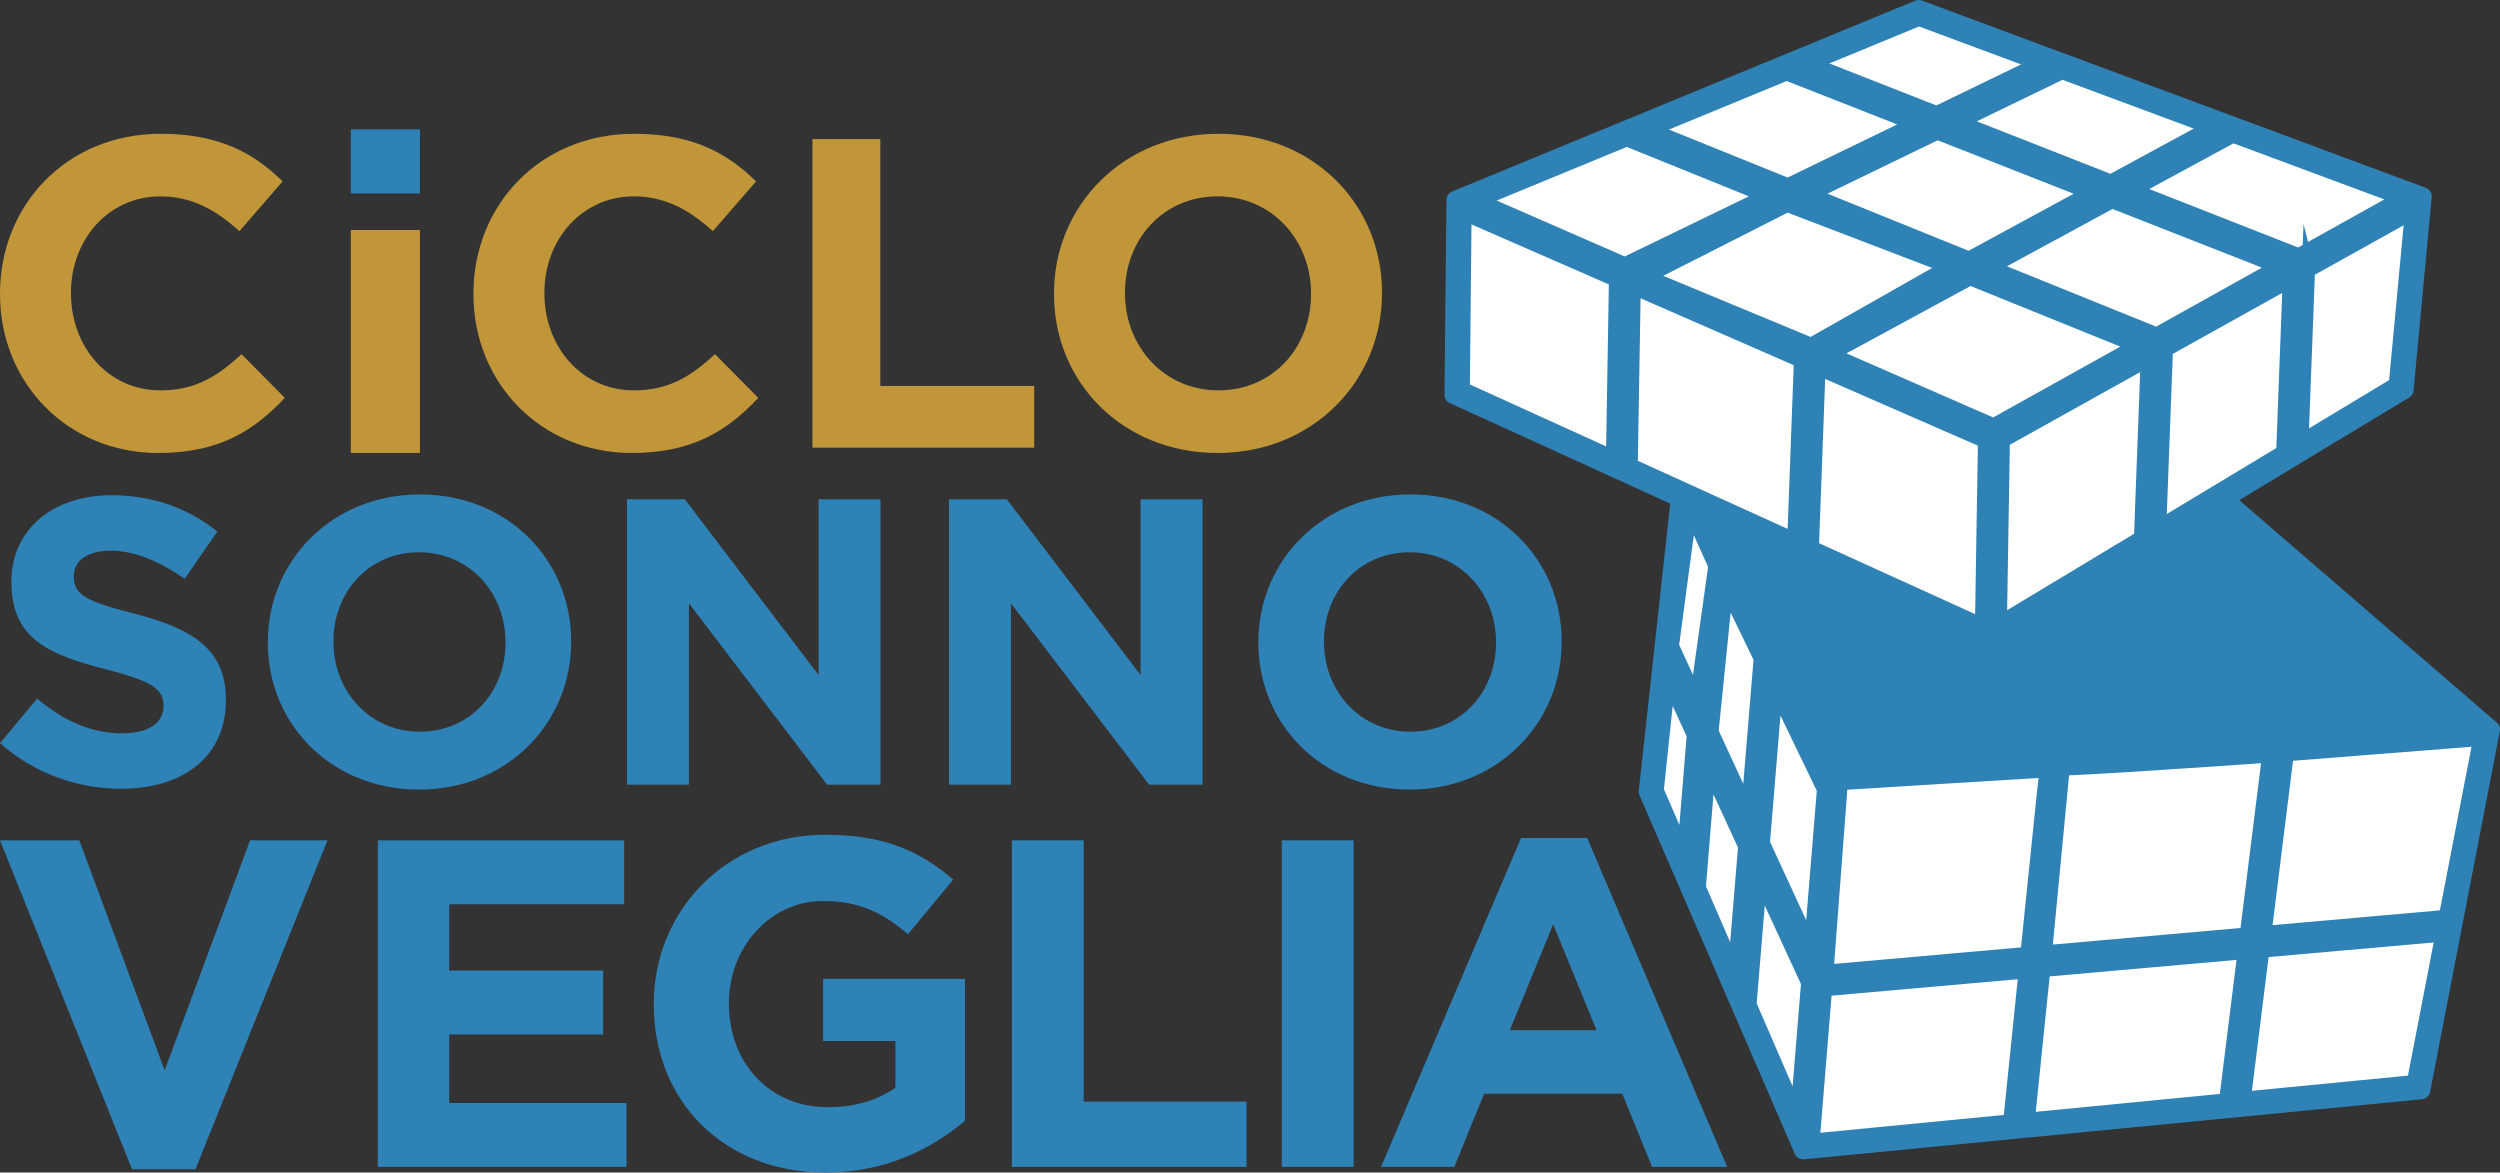 <?xml version="1.0" encoding="UTF-8"?><svg id="Livello_1" xmlns="http://www.w3.org/2000/svg" viewBox="0 0 188.436 88.378"><rect x="0" y="0" width="188.436" height="88.378" fill="#333333" stroke="none"/><defs><style>.cls-1{fill:#fff;stroke:#2e82b6;}.cls-1,.cls-2,.cls-3,.cls-4{fill-rule:evenodd;}.cls-1,.cls-2,.cls-4{stroke-miterlimit:10;}.cls-5{fill:#c09639;}.cls-6,.cls-3{fill:#2e82b6;}.cls-2{stroke:#1e74a0;}.cls-2,.cls-4{fill:#4680ad;}.cls-4{stroke:#fff;}</style></defs><g><path class="cls-6" d="m0,63.342h5.978l6.434,17.335,6.435-17.335h5.837l-9.951,24.789h-4.782L0,63.342Z"/><path class="cls-6" d="m28.478,63.342h18.566v4.818h-13.185v4.993h11.603v4.817h-11.603v5.169h13.362v4.818h-18.742v-24.614Z"/><path class="cls-6" d="m49.279,75.719v-.07c0-6.997,5.45-12.728,12.905-12.728,4.431,0,7.103,1.195,9.669,3.376l-3.411,4.114c-1.899-1.582-3.586-2.497-6.434-2.497-3.938,0-7.068,3.482-7.068,7.666v.07c0,4.501,3.095,7.806,7.455,7.806,1.969,0,3.727-.492,5.098-1.477v-3.516h-5.45v-4.676h10.689v10.689c-2.531,2.145-6.013,3.903-10.514,3.903-7.665,0-12.94-5.38-12.94-12.659Z"/><path class="cls-6" d="m76.268,63.342h5.415v19.691h12.272v4.923h-17.687v-24.614Z"/><path class="cls-6" d="m96.613,63.342h5.415v24.614h-5.415v-24.614Z"/><path class="cls-6" d="m114.644,63.166h4.993l10.549,24.789h-5.661l-2.25-5.521h-10.408l-2.25,5.521h-5.521l10.549-24.789Zm5.696,14.487l-3.269-7.982-3.27,7.982h6.54Z"/></g><path class="cls-5" d="m0,22.178v-.066c0-6.613,4.984-12.029,12.129-12.029,4.387,0,7.012,1.462,9.172,3.588l-3.257,3.755c-1.795-1.628-3.622-2.625-5.949-2.625-3.921,0-6.746,3.257-6.746,7.245v.066c0,3.988,2.758,7.311,6.746,7.311,2.659,0,4.287-1.063,6.115-2.725l3.257,3.29c-2.393,2.559-5.051,4.154-9.537,4.154-6.845,0-11.93-5.284-11.93-11.964Z"/><path class="cls-5" d="m26.443,17.335h5.207v16.806h-5.207v-16.806Z"/><path class="cls-6" d="m26.443,9.749h5.207v4.835h-5.207v-4.835Z"/><path class="cls-5" d="m35.685,22.178v-.066c0-6.613,4.984-12.029,12.129-12.029,4.387,0,7.012,1.462,9.172,3.588l-3.257,3.755c-1.794-1.628-3.622-2.625-5.948-2.625-3.921,0-6.746,3.257-6.746,7.245v.066c0,3.988,2.758,7.311,6.746,7.311,2.659,0,4.287-1.063,6.115-2.725l3.257,3.29c-2.393,2.559-5.051,4.154-9.537,4.154-6.846,0-11.93-5.284-11.93-11.964Z"/><path class="cls-5" d="m61.236,10.48h5.118v18.61h11.598v4.653h-16.715V10.48Z"/><path class="cls-5" d="m79.444,22.178v-.066c0-6.613,5.217-12.029,12.395-12.029s12.329,5.35,12.329,11.963v.066c0,6.613-5.218,12.03-12.395,12.03s-12.329-5.35-12.329-11.964Zm19.374,0v-.066c0-3.987-2.925-7.311-7.045-7.311s-6.979,3.257-6.979,7.245v.066c0,3.988,2.924,7.311,7.045,7.311s6.979-3.257,6.979-7.245Z"/><g><path class="cls-6" d="m0,56.011l2.797-3.35c1.936,1.598,3.964,2.612,6.422,2.612,1.936,0,3.104-.768,3.104-2.028v-.061c0-1.199-.738-1.813-4.333-2.735-4.333-1.106-7.129-2.304-7.129-6.576v-.061c0-3.903,3.135-6.484,7.529-6.484,3.134,0,5.808.983,7.989,2.735l-2.458,3.564c-1.905-1.321-3.78-2.12-5.593-2.12s-2.765.83-2.765,1.875v.061c0,1.414.922,1.875,4.64,2.827,4.364,1.137,6.822,2.704,6.822,6.453v.061c0,4.272-3.257,6.668-7.897,6.668-3.257,0-6.545-1.137-9.127-3.442Z"/><path class="cls-6" d="m20.187,48.451v-.061c0-6.115,4.824-11.123,11.462-11.123s11.401,4.947,11.401,11.062v.061c0,6.115-4.825,11.124-11.462,11.124s-11.4-4.947-11.4-11.063Zm17.915,0v-.061c0-3.687-2.704-6.761-6.515-6.761s-6.453,3.011-6.453,6.699v.061c0,3.688,2.704,6.761,6.514,6.761s6.453-3.011,6.453-6.699Z"/><path class="cls-6" d="m47.255,37.635h4.364l10.079,13.244v-13.244h4.671v21.511h-4.025l-10.417-13.675v13.675h-4.671v-21.511Z"/><path class="cls-6" d="m71.527,37.635h4.364l10.079,13.244v-13.244h4.671v21.511h-4.025l-10.417-13.675v13.675h-4.671v-21.511Z"/><path class="cls-6" d="m94.847,48.451v-.061c0-6.115,4.824-11.123,11.461-11.123s11.401,4.947,11.401,11.062v.061c0,6.115-4.825,11.124-11.462,11.124s-11.4-4.947-11.4-11.063Zm17.915,0v-.061c0-3.687-2.704-6.761-6.515-6.761s-6.453,3.011-6.453,6.699v.061c0,3.688,2.704,6.761,6.514,6.761s6.454-3.011,6.454-6.699Z"/></g><g><path class="cls-4" d="m172.369,56.603l14.513-1.141c.024-.002.05-.001.075.004.149.029.246.173.216.322l-2.58,13.347h-.001c-.023.117-.12.209-.245.22l-13.587,1.201c-.024.004-.05.004-.075.001-.15-.019-.257-.156-.239-.306l1.669-13.397c.011-.131.116-.239.252-.25h0Zm-40.595-9.47l1.147,2.374c.025.045.037.098.032.154l-.94,11.361c-.003.1-.061.195-.159.241-.138.064-.301.004-.365-.133l-2.704-5.861h0c-.02-.042-.029-.089-.025-.139l.724-8.883c.002-.043.013-.086.036-.126.075-.132.242-.178.374-.103l1.767.997-0.0.001c.047.026.086.067.111.119h0Z"/><path class="cls-4" d="m154.012,72.861l15.095-1.334c.024-.004.05-.004.075-.001.15.019.257.156.239.306l-1.383,11.1c-.009.132-.112.241-.248.254l-14.88,1.447v-0c-.018.002-.036.002-.055-0-.151-.016-.26-.15-.245-.301l1.152-11.225h0c.013-.128.115-.233.248-.244h0Zm-22.23-9.045l-.765,9.251c-.008.097-.068.187-.164.229-.139.06-.3-.004-.361-.142l-2.663-6.149c-.02-.042-.029-.09-.025-.139l.729-8.935c.003-.1.061-.196.159-.241.138-.064.301-.004.365.133l2.701,5.855h-0c.02.042.029.089.025.139h0Zm5.94-4.286c.005-.055-.007-.108-.032-.154l-3.589-7.426c-.066-.136-.23-.193-.366-.127-.09.044-.146.131-.154.224l-.949,11.473c-.004.049.005.097.025.139l-0.0 0,3.578,7.755c.064.138.227.197.365.133.097-.045.156-.14.159-.241l.964-11.775Z"/><path class="cls-4" d="m127.912,55.426l-.719,8.811c-.008.097-.068.187-.164.229-.139.06-.3-.004-.361-.142l-2.011-4.643c-.02-.043-.029-.092-.024-.143l.862-8.198c.005-.098.063-.19.158-.235.138-.064.301-.004.365.133l1.868,4.049h-0c.02.042.029.089.025.139h0Zm43.355,1.594l-1.672,13.421h-0c-.015.125-.117.228-.248.239l-15.127,1.337c-.022.003-.045.004-.069.001-.151-.016-.26-.15-.244-.301l1.135-11.06c.002-.041.014-.082.035-.12.075-.132.242-.178.374-.103l2.31,1.303-0.0 0.0.006.004c.058.035.126.055.196.058.066.003.134-.011.198-.042l9.78-4.788c.03-.015.064-.024.099-.027l2.932-.231c.018-.001.037-.001.056.001.15.019.257.156.239.306Z"/><path class="cls-4" d="m146.478,38.944c.081.044.175.043.252.006"/><path class="cls-4" d="m132.926,66.207l3.58,7.759h-0c.02.042.029.089.025.139l-.805,9.831c-.008.097-.068.187-.164.229-.139.06-.3-.004-.361-.142l-3.549-8.193c-.02-.042-.029-.09-.025-.139l.775-9.375c.003-.1.061-.195.159-.241.138-.064.301-.004.365.133h0Zm19.489-7.485c-.051-.029-.107-.04-.161-.035l-13.492,1.056c-.14.011-.247.126-.253.263l-1.078,13.174c-.013.151.099.284.25.296.022.002.043.001.064-.002l15.066-1.332c.133-.012.235-.117.248-.244h0s1.224-11.931,1.224-11.931c.012-.112-.046-.215-.137-.267l-1.733-.978Z"/><path class="cls-3" d="m188.25,54.51c.166.176.221.418.166.637l-5.249,27.156c-.06.305-.313.523-.607.551v.001s-46.582,4.53-46.582,4.53c-.319.031-.609-.162-.713-.451l-4.684-10.815c-.006-.012-.011-.024-.016-.036l-3.807-8.789c-.005-.011-.01-.022-.015-.034l-3.167-7.312c-.049-.112-.065-.23-.053-.344l2.524-23.085,40.656-.618,21.546,18.61Z"/><polygon class="cls-1" points="133.855 52.07 132.906 63.543 136.484 71.297 137.449 59.508 133.855 52.07 133.855 52.07"/><polygon class="cls-1" points="132.677 66.323 131.9 75.713 135.452 83.913 136.256 74.082 132.677 66.323 132.677 66.323"/><polygon class="cls-1" points="130.744 73.044 131.509 63.793 128.808 57.938 128.078 66.888 130.744 73.044 130.744 73.044"/><polygon class="cls-1" points="131.739 61.013 132.68 49.638 131.527 47.253 130.126 44.386 129.035 55.152 131.739 61.013 131.739 61.013"/><polygon class="cls-1" points="126.92 64.214 127.638 55.403 125.77 51.354 124.907 59.567 126.92 64.214 126.92 64.214"/><polygon class="cls-1" points="127.866 52.617 129.261 42.656 127.407 38.536 126.051 48.684 127.866 52.617 127.866 52.617"/><polygon class="cls-1" points="172.391 56.877 170.721 70.285 184.325 69.082 186.904 55.736 172.391 56.877 172.391 56.877"/><polygon class="cls-1" points="170.548 71.675 169.164 82.776 181.918 81.536 184.054 70.481 170.548 71.675 170.548 71.675"/><polygon class="cls-1" points="167.765 82.912 169.149 71.798 154.037 73.134 152.885 84.359 167.765 82.912 167.765 82.912"/><path class="cls-1" d="m169.323,70.408l1.672-13.421s-15.302,1.067-15.495.951l-1.321,13.809,15.144-1.339h0Z"/><polygon class="cls-1" points="152.645 73.257 137.591 74.588 136.662 85.937 151.492 84.495 152.645 73.257 152.645 73.257"/><polygon class="cls-1" points="137.705 73.203 152.787 71.87 154.012 59.938 154.223 58.102 138.776 59.05 137.705 73.203"/></g><g><path class="cls-2" d="m122.719,10.274l10.434,4.221v0c.062.025.116.073.147.138.068.14.01.308-.13.376l-10.562,5.118c-.074.042-.167.05-.252.013l-10.94-4.78c-.064-.028-.118-.08-.147-.151-.059-.144.009-.308.153-.368l11.084-4.567c.066-.027.142-.029.213-.001h0Zm36.281,3.638l-11.35-4.457 0-.001c-.063-.025-.117-.073-.149-.138-.068-.14-.01-.308.13-.376l7.665-3.714c.069-.038.154-.047.234-.017l11.124,4.134c.062.023.116.068.149.13.074.137.023.307-.113.382l-7.436,4.035c-.074.046-.168.058-.255.024h0Zm3.442,11.521c.082.033.171.025.243-.015l0.0.001,9.109-5.078c.136-.076.184-.248.108-.384-.034-.06-.086-.103-.146-.126l-12.458-4.892c-.087-.035-.181-.023-.255.024l-9.079,4.926c-.137.074-.188.245-.113.382.032.06.083.103.142.127l12.447,5.036h0Zm-.313,1.755l-.502,13.328c.001.096-.048.19-.136.244l-10.572,6.37-0-0c-.044.026-.095.042-.15.041-.155-.003-.279-.131-.277-.286l.222-13.641c-.005-.104.047-.207.144-.261l10.852-6.05 0.0 0c.044-.024.094-.038.148-.036.155.006.277.136.271.292Z"/><path class="cls-2" d="m145.869,8.756l-9.424-3.701 0-0c-.069-.027-.126-.081-.157-.154-.059-.144.009-.309.153-.368l8.087-3.332c.063-.026.136-.029.206-.004l8.971,3.334v0c.065.024.122.073.155.141.068.14.01.308-.13.376l-7.614,3.689c-.072.043-.163.052-.247.019h0Zm-24.438,25.919c.141.065.309.003.374-.139.019-.041.027-.084.025-.126l.224-13.291c.002-.117-.068-.218-.168-.263l-11.352-4.96c-.142-.062-.309.002-.371.145-.018.041-.025.085-.023.127l-.131,13.129c-.001.115.066.214.164.259l-0.0 0,11.259,5.119h0Zm51.403-13.454l-.487,12.837c.001.096-.048.19-.136.243l-9.28,5.591c-.045.027-.099.042-.156.04-.155-.006-.277-.136-.271-.292l.499-13.256c-.003-.101.05-.201.144-.254l9.267-5.166 0.0 0c.044-.025.094-.038.148-.036.155.006.277.136.271.292h0Z"/><path class="cls-2" d="m148.304,19.714l-11.896-4.813v-0c-.062-.025-.116-.073-.147-.138-.068-.14-.01-.308.13-.376l9.493-4.6c.072-.043.163-.052.247-.019l11.457,4.499-0.0.001c.059.024.111.067.144.128.074.137.023.307-.113.382l-9.071,4.922c-.072.04-.161.048-.243.015h0Z"/><path class="cls-2" d="m149.868,33.272l-.224,13.782c.001.042-.007.085-.025.126-.065.141-.232.204-.373.139l-12.762-5.801c-.1-.046-.168-.149-.164-.266l.499-13.439c0-.038.008-.076.024-.113.062-.142.229-.207.371-.145l12.487,5.456c.101.044.17.146.168.263h0Z"/><path class="cls-2" d="m146.941,20.57c.137-.074.188-.245.113-.382-.032-.06-.083-.103-.142-.127l-12.001-4.855c-.081-.033-.169-.025-.24.014l-10.628,5.15c-.14.068-.198.236-.13.376.03.062.081.109.14.135l-0.0.001,12.236,5.346c.087.038.183.029.258-.017l10.394-5.64h0Z"/><path class="cls-2" d="m182.038,16.105l-1.204,12.854c-.004.091-.052.177-.136.228-2.255,1.359-4.586,2.862-6.87,4.139l-.026.017-.148.089c-.045.027-.099.042-.156.04-.155-.006-.277-.136-.271-.292l.484-12.765c-.003-.101.05-.201.144-.254l7.765-4.329 0.0.001c.048-.027.104-.04.164-.035.155.014.269.151.254.306Z"/><path class="cls-2" d="m135.097,40.887l-12.268-5.577c-.098-.045-.166-.146-.164-.261l.224-13.316c-.001-.04.006-.081.024-.12.062-.142.229-.207.371-.145l12.543,5.48c.103.045.172.149.168.268l-.498,13.414c0.0.04-.008.08-.026.119-.065.141-.232.204-.374.139h0Zm45.947-25.702l-7.654,4.267c-.071.04-.16.049-.242.016l-12.436-4.883 0-.001c-.059-.023-.111-.067-.144-.128-.074-.137-.023-.307.113-.382l7.485-4.062c.07-.04.157-.05.238-.02l12.582,4.676c.068.02.127.066.165.132.076.136.028.308-.108.384h0Z"/><path class="cls-3" d="m150.072,49.003l-35.118-16.035-5.666-2.576c-.275-.126-.43-.406-.409-.691l.145-14.584c-.005-.105.013-.214.059-.317.076-.174.214-.301.376-.368h0s24.9-10.26,24.9-10.26c.023-.011.046-.02.07-.029L144.354.053c.177-.073.368-.069.533-.002l37.901,14.084c.169.051.319.165.412.331.081.144.105.304.081.456h0l-1.359,14.51c-.021.231-.152.426-.337.537l0.0.001-6.357,3.83s-25.157,15.227-25.156,15.203Z"/><polygon class="cls-1" points="121.549 34.418 121.772 21.114 110.42 16.154 110.289 29.3 121.549 34.418 121.549 34.418"/><polygon class="cls-1" points="122.471 19.882 133.048 14.757 122.614 10.535 111.53 15.102 122.471 19.882 122.471 19.882"/><polygon class="cls-1" points="134.756 13.929 144.246 9.331 134.666 5.569 124.473 9.769 134.756 13.929 134.756 13.929"/><polygon class="cls-1" points="145.973 8.493 153.607 4.794 144.636 1.46 136.549 4.793 145.973 8.493 145.973 8.493"/><polygon class="cls-1" points="155.432 5.473 147.754 9.193 159.104 13.65 166.556 9.606 155.432 5.473 155.432 5.473"/><polygon class="cls-1" points="146.027 10.03 136.513 14.64 148.41 19.453 157.484 14.529 146.027 10.03 146.027 10.03"/><polygon class="cls-1" points="134.711 15.481 124.171 20.837 136.505 25.951 146.802 20.109 134.711 15.481 134.711 15.481"/><polygon class="cls-1" points="123.17 21.725 122.946 35.053 135.214 40.63 135.713 27.205 123.17 21.725 123.17 21.725"/><polygon class="cls-1" points="168.308 10.257 160.816 14.322 173.252 19.206 180.906 14.939 168.308 10.257 168.308 10.257"/><polygon class="cls-1" points="159.196 15.201 150.1 20.137 162.548 25.173 171.657 20.095 159.196 15.201 159.196 15.201"/><polygon class="cls-1" points="148.497 21.007 138.036 26.683 150.258 32.023 160.969 26.053 148.497 21.007 148.497 21.007"/><polygon class="cls-1" points="137.099 27.811 136.6 41.26 144.386 44.8 144.395 44.804 149.362 47.062 149.586 33.267 137.099 27.811 137.099 27.811"/><polygon class="cls-1" points="172.066 34.059 172.553 21.21 163.286 26.376 162.786 39.65 172.066 34.059 172.066 34.059"/><path class="cls-1" d="m173.993,20.408l-.485,12.783.148-.089c.017-.011.035-.022.053-.032l6.844-4.123,1.205-12.867-7.765,4.329h0Z"/><polygon class="cls-1" points="161.345 40.519 161.847 27.178 150.995 33.228 150.773 46.888 161.345 40.519 161.345 40.519"/></g></svg>